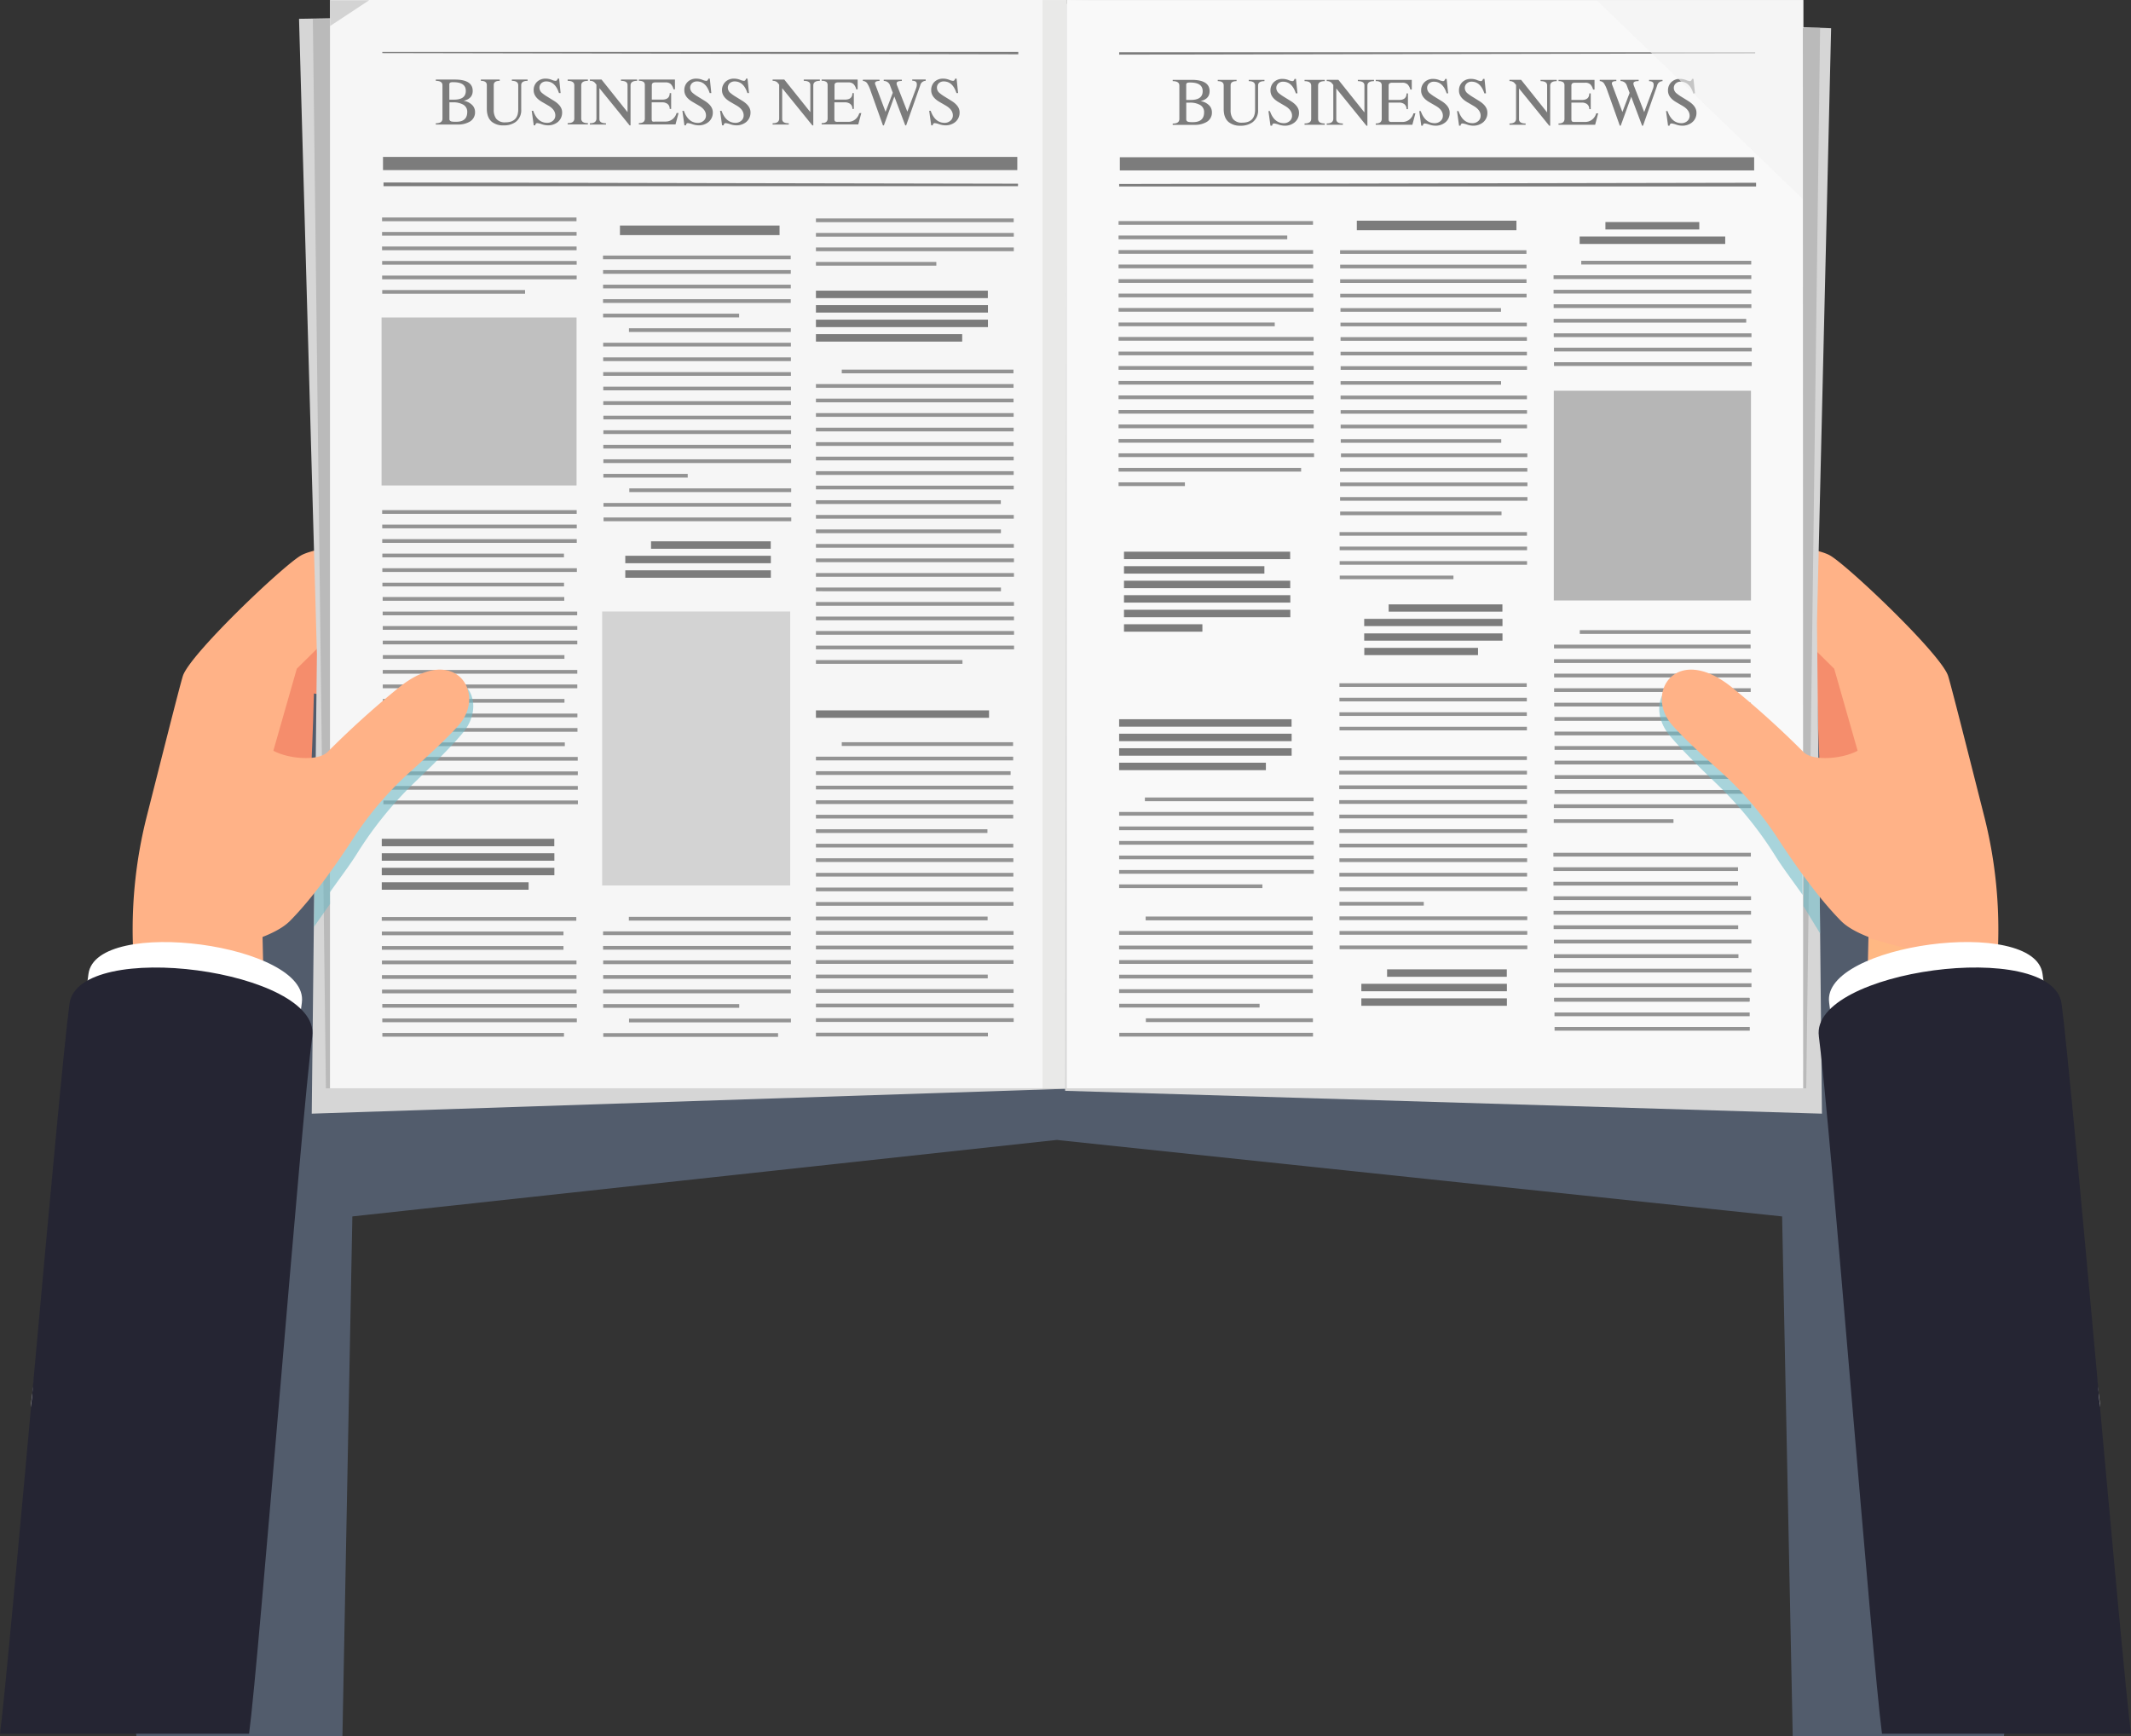 <svg xmlns="http://www.w3.org/2000/svg" viewBox="0 0 858.79 699.87"><rect x="0" y="0" width="858.79" height="699.87" fill="#333333" stroke="none"/><defs><style>.cls-1{isolation:isolate;}.cls-2{fill:#677993;}.cls-18,.cls-2{opacity:0.6;}.cls-3{fill:#f58d6c;}.cls-4{fill:#f9a064;}.cls-5{fill:#ffb287;}.cls-6{fill:#d6d6d6;}.cls-7{fill:#bababa;}.cls-8{fill:#f6f6f6;}.cls-9{fill:#c6c4c1;opacity:0.25;}.cls-10,.cls-11,.cls-14,.cls-15,.cls-20{fill:#7c7c7c;}.cls-11,.cls-12,.cls-13,.cls-17,.cls-30{stroke:#7c7c7c;}.cls-11,.cls-12,.cls-13,.cls-16,.cls-17,.cls-22,.cls-23,.cls-24,.cls-25,.cls-26,.cls-27,.cls-28,.cls-29,.cls-30,.cls-31,.cls-32{stroke-miterlimit:10;}.cls-12,.cls-13,.cls-16,.cls-17,.cls-22,.cls-23,.cls-24,.cls-25,.cls-26,.cls-27,.cls-28,.cls-29,.cls-30,.cls-31,.cls-32{fill:none;}.cls-12{stroke-width:3.85px;}.cls-13{stroke-width:4.82px;}.cls-14{opacity:0.29;}.cls-15{opacity:0.44;}.cls-16,.cls-22,.cls-23,.cls-24,.cls-25,.cls-26,.cls-27,.cls-28,.cls-29,.cls-31,.cls-32{stroke:#939393;}.cls-16{stroke-width:1.5px;}.cls-17{stroke-width:3px;}.cls-18{fill:#71bac6;mix-blend-mode:multiply;}.cls-19{fill:#f9f9f9;}.cls-20{opacity:0.53;}.cls-21{fill:#f2f2f2;opacity:0.62;mix-blend-mode:screen;}.cls-22{stroke-width:1.51px;}.cls-23{stroke-width:1.51px;}.cls-24{stroke-width:1.52px;}.cls-25{stroke-width:1.47px;}.cls-26{stroke-width:1.47px;}.cls-27{stroke-width:1.51px;}.cls-28{stroke-width:1.51px;}.cls-29{stroke-width:1.46px;}.cls-30{stroke-width:2.92px;}.cls-31{stroke-width:1.51px;}.cls-32{stroke-width:1.5px;}.cls-33{fill:#d3d3d3;}.cls-34{fill:#fff;}.cls-35{fill:#252533;}.cls-36{fill:#ffb883;}</style></defs><title>how-to-increase-blog-traffic</title><g class="cls-1"><g id="Layer_2" data-name="Layer 2"><g id="Layer_1-2" data-name="Layer 1"><path class="cls-2" d="M810.33,449.92c.15-1,.29-2.05.44-3.07,1.35-9.63,10.62-17.61-5.09-22.72.38-14.28,1.8-37.73-6.17-69.41-6.5-25.85-15.35-60.79-17.07-66.41-3.08-10.08-36.21-51.49-45.08-56.76-2-1.17-5.78-2.3-10.47-3.24l7.29-200.93-13.89-.5V16.27H140.1v7.4H129.84L134,229.54a32.61,32.61,0,0,0-8.69,2.86c-8.88,5.28-42,46.68-45.09,56.76-1.72,5.62-10.56,40.56-17.06,66.42-4.81,19.1-17.39,38.77-16.88,58.47.1,3.69.2,7.4.3,10.93-15.72,5.11-5.88,13.94-4.53,23.56.15,1,.9,4.71,1,5.73-3.91,3.88-3.26,12-2.6,16.67,5.24,37.33-14.21,57.38-9,94.71C35.9,596.71,50.68,668.81,55,699.87h83L142,490.31l283.93-30.83,292.26,30.83,4.28,209.56h85.11c3.26-23.2-3-183.63.25-207.06C808.45,488.14,814.25,453.8,810.33,449.92ZM130.49,327.56c.34-8.1.84-20.8,1-30.24l3.4.62v28.68A18,18,0,0,1,130.49,327.56Zm595.19-30.09,5.49-1c.19,9.44.69,22.14,1,30.24a14.26,14.26,0,0,1-6.53-2Z"/><path class="cls-3" d="M125.32,312.21s.92-19.86,1.18-32.68l19.34,3.52,12.33-29.74s-21.45-3.83-30-6.26l-20.81,21.73-1.15,52.93Z"/><path class="cls-4" d="M106.65,413.73l-1.27-35.47s-8.27,2.39-24.22,2.46L98.51,388Z"/><path class="cls-5" d="M119.61,269.54l17.84-17.62c36.9-2.8,31.84-25.49,27.21-30.45S128,219.9,121.2,223.94c-7.6,4.51-44.89,40-47.53,48.6-1.47,4.82-9,34.74-14.62,56.89a185.65,185.65,0,0,0-5.53,50.07c.36,13.63.75,27.59.75,27.59l52.38,6.64-1.26-53.63-24.8-11.73,29-43.77Z"/><polygon class="cls-6" points="430.1 1.58 435.1 438.68 125.63 448.89 126.54 367.23 126.71 352.44 127.72 263.74 120.51 7.58 430.1 1.58"/><polygon class="cls-7" points="126.08 7.65 133.05 7.65 133.05 438.66 131.34 438.66 126.08 7.65"/><rect class="cls-8" x="133.01" width="296.83" height="438.66"/><rect class="cls-9" x="420.15" y="0.01" width="9.74" height="438.99"/><path class="cls-10" d="M191.44,45.11A4.3,4.3,0,0,1,189,49.2a9.25,9.25,0,0,1-4.43,1h-8.94v-.52c1.79,0,2.68-.61,2.68-1.83V34.36c0-1.18-.89-1.77-2.68-1.77v-.52h7.63q7.24,0,7.24,4.56c0,2.12-1.23,3.46-3.69,4A6,6,0,0,1,190,42.07,3.93,3.93,0,0,1,191.44,45.11Zm-3.72-8.48q0-3.5-5-3.5a3.76,3.76,0,0,0-1.09.09.79.79,0,0,0-.55.87v6.07H183Q187.72,40.16,187.72,36.63Zm.58,8.48a3.25,3.25,0,0,0-1.62-2.93,8.11,8.11,0,0,0-4.26-.93h-1.31V48c0,.53.34.87,1,1a10,10,0,0,0,1.67.08C186.79,49.12,188.3,47.78,188.3,45.11Z"/><path class="cls-10" d="M212.62,32.59c-1.71,0-2.57.57-2.57,1.72v9.78a5.86,5.86,0,0,1-2.38,5.17,8,8,0,0,1-4.7,1.28,7.27,7.27,0,0,1-4.7-1.39c-1.38-1.13-2.08-2.9-2.08-5.3V34.31c0-1.15-.8-1.72-2.4-1.72v-.52h7.6v.52c-1.61,0-2.41.54-2.41,1.64v9.89a6,6,0,0,0,.93,3.66,4.4,4.4,0,0,0,3.8,1.53c3.43,0,5.14-1.75,5.14-5.27V34.39c0-1.2-.86-1.8-2.57-1.8v-.52h6.34Z"/><path class="cls-10" d="M226.53,45.24a4.88,4.88,0,0,1-1.8,4,6.17,6.17,0,0,1-4,1.28,8,8,0,0,1-2.41-.45,8.06,8.06,0,0,0-1.8-.45c-.46,0-.73.3-.82.9h-.6l-.82-5.87h.6c1.15,3.24,3,4.86,5.66,4.86a3.41,3.41,0,0,0,2.16-.74,2.71,2.71,0,0,0,1.09-2.27c0-1.53-.94-2.85-2.81-3.94l-2.63-1.53c-2.18-1.28-3.28-2.82-3.28-4.63A4.53,4.53,0,0,1,216.4,33a4.88,4.88,0,0,1,3.52-1.3,6.4,6.4,0,0,1,2.37.45,5.45,5.45,0,0,0,1.59.45q.6,0,.87-.9h.58l.6,5.82h-.66c-1-3.14-2.73-4.7-5.13-4.7a2.87,2.87,0,0,0-1.95.69,2.47,2.47,0,0,0-.79,1.93,2.79,2.79,0,0,0,1,2A15.94,15.94,0,0,0,220.6,39l2.65,1.64Q226.54,42.68,226.53,45.24Z"/><path class="cls-10" d="M236.92,50.16h-8.15v-.52c1.79,0,2.68-.61,2.68-1.83V34.36c0-1.18-.89-1.77-2.68-1.77v-.52h8.15v.52c-1.79,0-2.68.59-2.68,1.77V47.81c0,1.22.89,1.83,2.68,1.83Z"/><path class="cls-10" d="M256.76,32.59c-1.77,0-2.65.61-2.65,1.83V50.54h-.38l-12.17-15V48c0,1.13.89,1.69,2.65,1.69v.52h-6.5v-.52c1.77,0,2.65-.64,2.65-1.94V34.12a12.4,12.4,0,0,0-.85-1,2.8,2.8,0,0,0-1.8-.54v-.52h4.7L252.9,45.21V34.28c0-1.13-.88-1.69-2.65-1.69v-.52h6.51Z"/><path class="cls-10" d="M273.46,45.54l-1.23,4.62H257.47v-.52q2.4,0,2.4-1.83V34.36a1.67,1.67,0,0,0-.46-1.31,3.06,3.06,0,0,0-1.94-.46v-.52H272V36h-.57a4.51,4.51,0,0,0-1.12-2.13,3,3,0,0,0-2.11-.66h-4.07c-1,0-1.45.38-1.45,1.15v5.79h4.21c2,0,3-.87,3-2.62h.58V43.9h-.58a2.4,2.4,0,0,0-1-2.1,3.5,3.5,0,0,0-2.05-.55h-4.21V48c0,.53.14.85.41,1A2.43,2.43,0,0,0,264,49h4.21a4.41,4.41,0,0,0,2.87-1,4.76,4.76,0,0,0,1.58-2.46Z"/><path class="cls-10" d="M287.26,45.24a4.86,4.86,0,0,1-1.81,4,6.12,6.12,0,0,1-4,1.28,8,8,0,0,1-2.41-.45,8.06,8.06,0,0,0-1.8-.45c-.46,0-.73.3-.82.9h-.6L275,44.67h.6q1.73,4.86,5.65,4.86a3.37,3.37,0,0,0,2.16-.74,2.72,2.72,0,0,0,1.1-2.27c0-1.53-.94-2.85-2.82-3.94l-2.62-1.53q-3.29-1.92-3.28-4.63A4.53,4.53,0,0,1,277.13,33a4.84,4.84,0,0,1,3.51-1.3,6.45,6.45,0,0,1,2.38.45,5.37,5.37,0,0,0,1.59.45q.6,0,.87-.9h.57l.61,5.82H286c-1-3.14-2.73-4.7-5.14-4.7a2.86,2.86,0,0,0-1.94.69,2.44,2.44,0,0,0-.79,1.93,2.82,2.82,0,0,0,1,2A16.21,16.21,0,0,0,281.33,39L284,40.65C286.16,42,287.26,43.53,287.26,45.24Z"/><path class="cls-10" d="M302.45,45.24a4.88,4.88,0,0,1-1.8,4,6.17,6.17,0,0,1-4,1.28,8,8,0,0,1-2.4-.45,8,8,0,0,0-1.81-.45c-.45,0-.73.3-.82.9H291l-.82-5.87h.6q1.73,4.86,5.66,4.86a3.41,3.41,0,0,0,2.16-.74,2.71,2.71,0,0,0,1.09-2.27c0-1.53-.94-2.85-2.81-3.94l-2.63-1.53c-2.18-1.28-3.28-2.82-3.28-4.63A4.54,4.54,0,0,1,292.33,33a4.84,4.84,0,0,1,3.51-1.3,6.49,6.49,0,0,1,2.38.45,5.33,5.33,0,0,0,1.58.45c.4,0,.69-.3.88-.9h.57l.6,5.82h-.65c-1-3.14-2.74-4.7-5.14-4.7a2.84,2.84,0,0,0-1.94.69,2.45,2.45,0,0,0-.8,1.93,2.79,2.79,0,0,0,1,2A16.6,16.6,0,0,0,296.52,39l2.65,1.64Q302.46,42.68,302.45,45.24Z"/><path class="cls-10" d="M330.41,32.59c-1.77,0-2.65.61-2.65,1.83V50.54h-.38l-12.16-15V48c0,1.13.88,1.69,2.65,1.69v.52h-6.51v-.52c1.77,0,2.65-.64,2.65-1.94V34.12a11.15,11.15,0,0,0-.84-1,2.85,2.85,0,0,0-1.81-.54v-.52h4.7l10.5,13.14V34.28c0-1.13-.89-1.69-2.65-1.69v-.52h6.5Z"/><path class="cls-10" d="M347.11,45.54l-1.23,4.62H331.12v-.52c1.6,0,2.41-.61,2.41-1.83V34.36a1.67,1.67,0,0,0-.47-1.31,3,3,0,0,0-1.94-.46v-.52h14.51V36h-.57a4.43,4.43,0,0,0-1.12-2.13,3,3,0,0,0-2.1-.66h-4.08c-1,0-1.45.38-1.45,1.15v5.79h4.21c2,0,3-.87,3-2.62h.57V43.9h-.57a2.41,2.41,0,0,0-1-2.1,3.5,3.5,0,0,0-2.05-.55h-4.21V48c0,.53.14.85.41,1a2.43,2.43,0,0,0,.93.11h4.21a4.39,4.39,0,0,0,2.87-1,4.78,4.78,0,0,0,1.59-2.46Z"/><path class="cls-10" d="M373.05,32.59a2.27,2.27,0,0,0-2.19,1.8l-5.68,16.15h-.36l-4.4-11.64-4.23,11.65h-.36l-5-14a12.73,12.73,0,0,0-1.26-2.82,2.15,2.15,0,0,0-1.83-1.09v-.52h6.7v.52c-1.22,0-1.83.32-1.81.95a2.21,2.21,0,0,0,.25.82l4,10.67,2.91-7.69-1.09-2.89a2.58,2.58,0,0,0-2.56-1.86v-.52h7.3v.52c-1.41,0-2.11.31-2.11.93a2.38,2.38,0,0,0,.22.95L365.66,45l3.56-9.53a4.21,4.21,0,0,0,.25-1.69c-.06-.82-.67-1.23-1.84-1.23v-.52h5.42Z"/><path class="cls-10" d="M386.71,45.24a4.88,4.88,0,0,1-1.8,4,6.17,6.17,0,0,1-4,1.28,8.08,8.08,0,0,1-2.41-.45,7.94,7.94,0,0,0-1.8-.45c-.46,0-.73.3-.82.9h-.6l-.82-5.87h.6c1.15,3.24,3,4.86,5.66,4.86a3.41,3.41,0,0,0,2.16-.74A2.71,2.71,0,0,0,384,46.52q0-2.3-2.81-3.94l-2.63-1.53c-2.18-1.28-3.28-2.82-3.28-4.63A4.53,4.53,0,0,1,376.58,33a4.88,4.88,0,0,1,3.52-1.3,6.4,6.4,0,0,1,2.37.45,5.45,5.45,0,0,0,1.59.45q.6,0,.87-.9h.58l.6,5.82h-.66c-1-3.14-2.73-4.7-5.13-4.7a2.83,2.83,0,0,0-1.94.69,2.45,2.45,0,0,0-.8,1.93,2.79,2.79,0,0,0,1,2A15.94,15.94,0,0,0,380.78,39l2.65,1.64Q386.72,42.68,386.71,45.24Z"/><line class="cls-10" x1="154.36" y1="21.16" x2="410.37" y2="21.16"/><polygon class="cls-10" points="410.37 21.89 154.07 21.4 154.07 20.92 410.37 20.92 410.37 21.89"/><polygon class="cls-11" points="409.24 74.54 155.06 74.54 155.06 74.05 410.24 74.54 409.24 74.54"/><line class="cls-12" x1="249.84" y1="92.84" x2="314.16" y2="92.84"/><rect class="cls-13" x="156.76" y="65.66" width="250.8" height="0.49"/><rect class="cls-14" x="242.66" y="246.48" width="75.79" height="110.43"/><rect class="cls-15" x="153.77" y="127.97" width="78.58" height="67.7"/><line class="cls-16" x1="153.97" y1="88.42" x2="232.33" y2="88.42"/><line class="cls-16" x1="153.97" y1="94.25" x2="232.37" y2="94.25"/><line class="cls-16" x1="153.97" y1="100.11" x2="232.37" y2="100.11"/><line class="cls-16" x1="154" y1="105.95" x2="232.4" y2="105.95"/><line class="cls-16" x1="154" y1="111.83" x2="232.4" y2="111.83"/><line class="cls-16" x1="154.04" y1="117.66" x2="211.6" y2="117.66"/><line class="cls-16" x1="154.01" y1="206.37" x2="232.41" y2="206.37"/><line class="cls-16" x1="154.04" y1="212.21" x2="232.44" y2="212.21"/><line class="cls-16" x1="154.04" y1="218.07" x2="232.44" y2="218.07"/><line class="cls-16" x1="154.08" y1="223.9" x2="227.27" y2="223.9"/><line class="cls-16" x1="154.08" y1="229.79" x2="232.48" y2="229.79"/><line class="cls-16" x1="154.11" y1="235.62" x2="227.3" y2="235.62"/><line class="cls-16" x1="328.82" y1="237.57" x2="403.38" y2="237.58"/><line class="cls-16" x1="328.82" y1="243.41" x2="408.63" y2="243.41"/><line class="cls-16" x1="328.82" y1="249.27" x2="408.63" y2="249.27"/><line class="cls-16" x1="328.82" y1="255.1" x2="408.66" y2="255.1"/><line class="cls-16" x1="328.82" y1="260.99" x2="408.66" y2="260.99"/><line class="cls-16" x1="328.82" y1="266.82" x2="387.87" y2="266.82"/><line class="cls-16" x1="328.82" y1="208.32" x2="408.55" y2="208.32"/><line class="cls-16" x1="328.82" y1="214.16" x2="403.37" y2="214.16"/><line class="cls-16" x1="328.82" y1="220.02" x2="408.58" y2="220.02"/><line class="cls-16" x1="328.82" y1="225.85" x2="408.62" y2="225.85"/><line class="cls-16" x1="328.82" y1="231.73" x2="408.62" y2="231.73"/><line class="cls-16" x1="328.82" y1="178.98" x2="408.47" y2="178.98"/><line class="cls-16" x1="328.82" y1="184.82" x2="408.51" y2="184.82"/><line class="cls-16" x1="328.82" y1="190.68" x2="408.51" y2="190.68"/><line class="cls-16" x1="328.82" y1="196.51" x2="408.54" y2="196.51"/><line class="cls-16" x1="328.82" y1="202.39" x2="403.33" y2="202.39"/><line class="cls-16" x1="339.23" y1="149.73" x2="408.43" y2="149.73"/><line class="cls-16" x1="328.82" y1="155.56" x2="408.46" y2="155.56"/><line class="cls-16" x1="328.82" y1="161.42" x2="408.46" y2="161.42"/><line class="cls-16" x1="328.82" y1="167.26" x2="408.5" y2="167.26"/><line class="cls-16" x1="328.82" y1="173.14" x2="408.5" y2="173.14"/><line class="cls-16" x1="328.82" y1="88.8" x2="408.52" y2="88.8"/><line class="cls-16" x1="328.82" y1="94.64" x2="408.56" y2="94.64"/><line class="cls-16" x1="328.82" y1="100.5" x2="408.56" y2="100.5"/><line class="cls-16" x1="328.82" y1="106.33" x2="377.34" y2="106.33"/><line class="cls-17" x1="328.82" y1="118.66" x2="398.1" y2="118.66"/><line class="cls-17" x1="328.82" y1="124.49" x2="398.14" y2="124.49"/><line class="cls-17" x1="328.82" y1="130.35" x2="398.14" y2="130.35"/><line class="cls-17" x1="328.82" y1="136.19" x2="387.76" y2="136.19"/><line class="cls-16" x1="243.13" y1="180.04" x2="318.78" y2="180.04"/><line class="cls-16" x1="243.16" y1="185.89" x2="318.82" y2="185.89"/><line class="cls-16" x1="243.16" y1="191.76" x2="277.15" y2="191.76"/><line class="cls-16" x1="253.61" y1="197.6" x2="318.85" y2="197.6"/><line class="cls-16" x1="243.2" y1="203.49" x2="318.85" y2="203.49"/><line class="cls-16" x1="243.23" y1="209.34" x2="318.88" y2="209.34"/><line class="cls-16" x1="243.09" y1="150.74" x2="318.74" y2="150.74"/><line class="cls-16" x1="243.12" y1="156.59" x2="318.77" y2="156.59"/><line class="cls-16" x1="243.12" y1="162.46" x2="318.77" y2="162.46"/><line class="cls-16" x1="243.16" y1="168.3" x2="318.81" y2="168.3"/><line class="cls-16" x1="243.16" y1="174.19" x2="318.81" y2="174.19"/><line class="cls-16" x1="243.02" y1="121.35" x2="318.67" y2="121.35"/><line class="cls-16" x1="243.05" y1="127.19" x2="297.87" y2="127.19"/><line class="cls-16" x1="253.47" y1="133.06" x2="318.7" y2="133.06"/><line class="cls-16" x1="243.08" y1="138.91" x2="318.73" y2="138.91"/><line class="cls-16" x1="243.08" y1="144.8" x2="318.73" y2="144.8"/><line class="cls-16" x1="243.01" y1="103.76" x2="318.66" y2="103.76"/><line class="cls-16" x1="243.04" y1="109.61" x2="318.69" y2="109.61"/><line class="cls-16" x1="243.04" y1="115.5" x2="318.69" y2="115.5"/><line class="cls-17" x1="262.37" y1="219.69" x2="310.61" y2="219.69"/><line class="cls-17" x1="251.99" y1="225.52" x2="310.65" y2="225.52"/><line class="cls-17" x1="251.99" y1="231.38" x2="310.65" y2="231.38"/><line class="cls-16" x1="328.82" y1="387.76" x2="408.44" y2="387.76"/><line class="cls-16" x1="328.82" y1="393.6" x2="398.06" y2="393.6"/><line class="cls-16" x1="328.82" y1="399.46" x2="408.47" y2="399.46"/><line class="cls-16" x1="328.82" y1="405.29" x2="408.51" y2="405.29"/><line class="cls-16" x1="328.82" y1="411.17" x2="408.51" y2="411.17"/><line class="cls-16" x1="328.82" y1="417.01" x2="398.13" y2="417.01"/><line class="cls-16" x1="328.82" y1="358.51" x2="408.39" y2="358.51"/><line class="cls-16" x1="328.82" y1="364.34" x2="408.43" y2="364.34"/><line class="cls-16" x1="328.82" y1="370.21" x2="398.01" y2="370.21"/><line class="cls-16" x1="328.82" y1="376.04" x2="408.46" y2="376.04"/><line class="cls-16" x1="328.82" y1="381.92" x2="408.46" y2="381.92"/><line class="cls-16" x1="328.82" y1="329.17" x2="408.32" y2="329.17"/><line class="cls-16" x1="328.82" y1="335" x2="397.94" y2="335"/><line class="cls-16" x1="328.82" y1="340.86" x2="408.35" y2="340.86"/><line class="cls-16" x1="328.82" y1="346.7" x2="408.39" y2="346.7"/><line class="cls-16" x1="328.82" y1="352.58" x2="408.39" y2="352.58"/><line class="cls-16" x1="339.23" y1="299.92" x2="408.27" y2="299.92"/><line class="cls-16" x1="328.82" y1="305.75" x2="408.31" y2="305.75"/><line class="cls-16" x1="328.82" y1="311.61" x2="407.27" y2="311.61"/><line class="cls-16" x1="328.82" y1="317.45" x2="408.34" y2="317.45"/><line class="cls-16" x1="328.82" y1="323.33" x2="408.34" y2="323.33"/><line class="cls-17" x1="328.82" y1="287.83" x2="398.58" y2="287.83"/><line class="cls-16" x1="243.05" y1="399.63" x2="318.7" y2="399.63"/><line class="cls-16" x1="243.09" y1="405.47" x2="297.91" y2="405.47"/><line class="cls-16" x1="253.5" y1="411.34" x2="318.74" y2="411.34"/><line class="cls-16" x1="243.12" y1="417.18" x2="313.56" y2="417.18"/><line class="cls-16" x1="253.43" y1="370.32" x2="318.66" y2="370.32"/><line class="cls-16" x1="243.04" y1="376.17" x2="318.7" y2="376.17"/><line class="cls-16" x1="243.04" y1="382.04" x2="318.7" y2="382.04"/><line class="cls-16" x1="243.08" y1="387.88" x2="318.73" y2="387.88"/><line class="cls-16" x1="243.08" y1="393.78" x2="318.73" y2="393.78"/><line class="cls-16" x1="154.21" y1="241.4" x2="227.4" y2="241.4"/><line class="cls-16" x1="154.21" y1="247.26" x2="232.61" y2="247.26"/><line class="cls-16" x1="154.25" y1="253.1" x2="232.65" y2="253.1"/><line class="cls-16" x1="154.25" y1="258.98" x2="232.65" y2="258.98"/><line class="cls-16" x1="154.28" y1="264.81" x2="227.47" y2="264.81"/><line class="cls-16" x1="154.25" y1="270.8" x2="232.65" y2="270.8"/><line class="cls-16" x1="154.25" y1="276.66" x2="232.65" y2="276.66"/><line class="cls-16" x1="154.29" y1="282.49" x2="227.48" y2="282.49"/><line class="cls-16" x1="154.29" y1="288.38" x2="232.69" y2="288.38"/><line class="cls-16" x1="154.32" y1="294.21" x2="232.72" y2="294.21"/><line class="cls-16" x1="154.43" y1="300" x2="227.62" y2="300"/><line class="cls-16" x1="154.43" y1="305.86" x2="232.82" y2="305.86"/><line class="cls-16" x1="154.46" y1="311.69" x2="232.86" y2="311.69"/><line class="cls-16" x1="154.46" y1="317.57" x2="232.86" y2="317.57"/><line class="cls-16" x1="154.5" y1="323.41" x2="232.89" y2="323.41"/><line class="cls-16" x1="153.85" y1="370.39" x2="232.25" y2="370.39"/><line class="cls-16" x1="153.89" y1="376.22" x2="227.08" y2="376.22"/><line class="cls-16" x1="153.89" y1="382.08" x2="227.08" y2="382.08"/><line class="cls-16" x1="153.92" y1="387.92" x2="232.32" y2="387.92"/><line class="cls-16" x1="153.92" y1="393.8" x2="232.32" y2="393.8"/><line class="cls-16" x1="153.96" y1="399.64" x2="232.35" y2="399.64"/><line class="cls-16" x1="154.06" y1="405.42" x2="232.46" y2="405.42"/><line class="cls-16" x1="154.06" y1="411.28" x2="232.46" y2="411.28"/><line class="cls-16" x1="154.09" y1="417.11" x2="227.28" y2="417.11"/><line class="cls-17" x1="153.85" y1="339.6" x2="223.38" y2="339.6"/><line class="cls-17" x1="153.85" y1="345.43" x2="223.41" y2="345.43"/><line class="cls-17" x1="153.85" y1="351.29" x2="223.41" y2="351.29"/><line class="cls-17" x1="153.85" y1="357.13" x2="213.03" y2="357.13"/><path class="cls-18" d="M162.23,282c-12.7,11.2-23.29,21.38-29.27,27.82v49.84c3.76-5.39,8.07-11,11-15.73a150.46,150.46,0,0,1,23.59-29c7.14-6.85,15.09-14.76,19.14-19.74C197.79,281.6,184.82,262.11,162.23,282Z"/><polygon class="cls-18" points="133.01 364.35 126.54 373.57 126.71 356.69 132.91 350.04 133.01 364.35"/><path class="cls-5" d="M60.11,387s44.88-3.89,56.68-15.73C126,362,135.55,348.4,142.32,338a136.85,136.85,0,0,1,23.59-27.46c7.14-6.37,15.09-13.76,19.14-18.46,11.07-12.86-1.9-33.21-24.49-14.8a367.61,367.61,0,0,0-28.51,25.79c-4.19,4.23-17.73,2.55-22.91-1.11l-51.22,39.9Z"/><path class="cls-3" d="M733.47,312.21s-.92-19.86-1.18-32.68L713,283.05l-12.33-29.74s21.45-3.83,30-6.26l20.82,21.73,1.15,52.93Z"/><path class="cls-5" d="M739.18,269.54l-17.84-17.62c-36.91-2.8-31.84-25.49-27.21-30.45s36.67-1.57,43.46,2.47c7.6,4.51,44.89,40,47.53,48.6,1.47,4.82,9,34.74,14.62,56.89a185.68,185.68,0,0,1,5.53,50.08c-.36,13.62-.75,27.58-.75,27.58l-52.38,6.64,1.26-53.63,24.79-11.73-29-43.77Z"/><polygon class="cls-6" points="733.51 376.28 734.24 448.89 429.25 439.68 429.89 0.01 737.94 11.38 732.24 251.11 733.28 353.72 733.51 376.28"/><rect class="cls-19" x="429.89" y="0.01" width="296.83" height="438.66"/><path class="cls-10" d="M488.4,45.23a4.32,4.32,0,0,1-2.44,4.1,9.21,9.21,0,0,1-4.42,1H472.6v-.52c1.78,0,2.68-.61,2.68-1.83V34.49c0-1.18-.9-1.78-2.68-1.78v-.52h7.62c4.83,0,7.25,1.53,7.25,4.57q0,3.16-3.69,4A6,6,0,0,1,487,42.2,3.93,3.93,0,0,1,488.4,45.23Zm-3.72-8.47q0-3.49-5-3.5a4.5,4.5,0,0,0-1.09.08.81.81,0,0,0-.55.88v6.06h1.86Q484.67,40.28,484.68,36.76Zm.57,8.47a3.22,3.22,0,0,0-1.61-2.92,8.11,8.11,0,0,0-4.26-.93h-1.32v6.77q0,.8,1,1a11.14,11.14,0,0,0,1.66.08Q485.26,49.25,485.25,45.23Z"/><path class="cls-10" d="M509.58,32.71c-1.72,0-2.57.58-2.57,1.72v9.79a5.88,5.88,0,0,1-2.38,5.16,8.07,8.07,0,0,1-4.7,1.29,7.25,7.25,0,0,1-4.7-1.4q-2.09-1.68-2.08-5.3V34.43c0-1.14-.8-1.72-2.4-1.72v-.52h7.59v.52c-1.6,0-2.4.55-2.4,1.64v9.9a6,6,0,0,0,.93,3.66,4.39,4.39,0,0,0,3.8,1.53q5.13,0,5.13-5.28V34.52c0-1.21-.85-1.81-2.56-1.81v-.52h6.34Z"/><path class="cls-10" d="M523.49,45.37a4.83,4.83,0,0,1-1.81,4,6.13,6.13,0,0,1-4,1.29,8,8,0,0,1-2.41-.45,8.06,8.06,0,0,0-1.8-.45c-.46,0-.73.3-.82.9H512l-.82-5.88h.6c1.14,3.25,3,4.87,5.65,4.87a3.45,3.45,0,0,0,2.16-.74,2.73,2.73,0,0,0,1.1-2.27q0-2.31-2.82-3.94l-2.62-1.54Q512,39.25,512,36.55a4.56,4.56,0,0,1,1.35-3.44,4.84,4.84,0,0,1,3.51-1.3,6.45,6.45,0,0,1,2.38.45,5.37,5.37,0,0,0,1.59.45q.6,0,.87-.9h.57l.61,5.82h-.66q-1.53-4.69-5.14-4.7a2.82,2.82,0,0,0-1.94.7,2.43,2.43,0,0,0-.79,1.93,2.83,2.83,0,0,0,1,2,18.23,18.23,0,0,0,2.22,1.56l2.65,1.64C522.39,42.12,523.49,43.65,523.49,45.37Z"/><path class="cls-10" d="M533.87,50.29h-8.14v-.52c1.78,0,2.68-.61,2.68-1.83V34.49c0-1.18-.9-1.78-2.68-1.78v-.52h8.14v.52c-1.78,0-2.68.6-2.68,1.78V47.94c0,1.22.9,1.83,2.68,1.83Z"/><path class="cls-10" d="M553.71,32.71c-1.76,0-2.65.61-2.65,1.83V50.67h-.38l-12.16-15V48.07c0,1.13.88,1.7,2.65,1.7v.52h-6.51v-.52c1.77,0,2.66-.65,2.66-1.94V34.24a11.42,11.42,0,0,0-.85-1,2.85,2.85,0,0,0-1.81-.55v-.52h4.71l10.49,13.15V34.41c0-1.13-.88-1.7-2.65-1.7v-.52h6.5Z"/><path class="cls-10" d="M570.41,45.67l-1.23,4.62H554.42v-.52c1.61,0,2.41-.61,2.41-1.83V34.49a1.66,1.66,0,0,0-.47-1.31,3,3,0,0,0-1.94-.47v-.52h14.52V36.1h-.58A4.44,4.44,0,0,0,567.24,34a3,3,0,0,0-2.1-.66h-4.08c-1,0-1.44.39-1.44,1.15v5.8h4.21c2,0,3-.88,3-2.63h.57V44h-.57a2.46,2.46,0,0,0-1-2.11,3.59,3.59,0,0,0-2-.54h-4.21v6.69c0,.53.13.86.41,1a2.36,2.36,0,0,0,.93.11h4.2a4.37,4.37,0,0,0,2.87-1,4.8,4.8,0,0,0,1.59-2.46Z"/><path class="cls-10" d="M584.21,45.37a4.85,4.85,0,0,1-1.8,4,6.17,6.17,0,0,1-4,1.29,8,8,0,0,1-2.4-.45,8,8,0,0,0-1.81-.45c-.45,0-.73.3-.82.9h-.6l-.82-5.88h.6q1.73,4.88,5.66,4.87a3.47,3.47,0,0,0,2.16-.74,2.72,2.72,0,0,0,1.09-2.27q0-2.31-2.81-3.94L576,41.17c-2.18-1.28-3.28-2.82-3.28-4.62a4.56,4.56,0,0,1,1.36-3.44,4.84,4.84,0,0,1,3.51-1.3,6.49,6.49,0,0,1,2.38.45,5.33,5.33,0,0,0,1.58.45c.4,0,.69-.3.88-.9H583l.6,5.82H583c-1-3.13-2.74-4.7-5.14-4.7a2.8,2.8,0,0,0-1.94.7,2.43,2.43,0,0,0-.79,1.93,2.79,2.79,0,0,0,1,2,18.74,18.74,0,0,0,2.21,1.56l2.65,1.64Q584.22,42.79,584.21,45.37Z"/><path class="cls-10" d="M599.41,45.37a4.85,4.85,0,0,1-1.8,4,6.17,6.17,0,0,1-4,1.29,8,8,0,0,1-2.41-.45,8.06,8.06,0,0,0-1.8-.45c-.46,0-.73.3-.82.9H588l-.82-5.88h.6c1.15,3.25,3,4.87,5.66,4.87a3.47,3.47,0,0,0,2.16-.74,2.75,2.75,0,0,0,1.09-2.27q0-2.31-2.82-3.94l-2.62-1.54q-3.29-1.92-3.28-4.62a4.56,4.56,0,0,1,1.35-3.44,4.88,4.88,0,0,1,3.52-1.3,6.4,6.4,0,0,1,2.37.45,5.45,5.45,0,0,0,1.59.45q.6,0,.87-.9h.58l.6,5.82h-.66q-1.53-4.69-5.14-4.7a2.82,2.82,0,0,0-1.94.7,2.43,2.43,0,0,0-.79,1.93,2.83,2.83,0,0,0,1,2,19.1,19.1,0,0,0,2.22,1.56l2.65,1.64Q599.42,42.79,599.41,45.37Z"/><path class="cls-10" d="M627.37,32.71c-1.77,0-2.65.61-2.65,1.83V50.67h-.38l-12.17-15V48.07c0,1.13.89,1.7,2.65,1.7v.52h-6.5v-.52c1.77,0,2.65-.65,2.65-1.94V34.24a11.42,11.42,0,0,0-.85-1,2.8,2.8,0,0,0-1.8-.55v-.52H613l10.49,13.15V34.41c0-1.13-.88-1.7-2.65-1.7v-.52h6.51Z"/><path class="cls-10" d="M644.07,45.67l-1.23,4.62H628.08v-.52q2.4,0,2.4-1.83V34.49a1.66,1.66,0,0,0-.46-1.31,3.06,3.06,0,0,0-1.94-.47v-.52h14.51V36.1H642A4.62,4.62,0,0,0,640.9,34a3,3,0,0,0-2.11-.66h-4.07c-1,0-1.45.39-1.45,1.15v5.8h4.21c2,0,3-.88,3-2.63h.58V44h-.58a2.43,2.43,0,0,0-1-2.11,3.57,3.57,0,0,0-2-.54h-4.21v6.69c0,.53.14.86.41,1a2.43,2.43,0,0,0,.93.11h4.21a4.41,4.41,0,0,0,2.87-1,4.85,4.85,0,0,0,1.58-2.46Z"/><path class="cls-10" d="M670,32.71a2.25,2.25,0,0,0-2.18,1.81l-5.69,16.15h-.36L657.38,39l-4.23,11.65h-.37l-5-14.05a13.87,13.87,0,0,0-1.26-2.81,2.16,2.16,0,0,0-1.83-1.1v-.52h6.69v.52c-1.22,0-1.82.32-1.8.95a2.24,2.24,0,0,0,.24.82l4,10.68,2.91-7.7-1.1-2.88a2.56,2.56,0,0,0-2.56-1.87v-.52h7.3v.52q-2.1,0-2.1.93a2.25,2.25,0,0,0,.22,1l4.12,10.57,3.56-9.53a4.09,4.09,0,0,0,.24-1.7q-.07-1.23-1.83-1.23v-.52H670Z"/><path class="cls-10" d="M683.67,45.37a4.83,4.83,0,0,1-1.81,4,6.13,6.13,0,0,1-4,1.29,8,8,0,0,1-2.41-.45,8.06,8.06,0,0,0-1.8-.45c-.46,0-.73.3-.82.9h-.6l-.82-5.88h.6c1.14,3.25,3,4.87,5.65,4.87a3.43,3.43,0,0,0,2.16-.74,2.73,2.73,0,0,0,1.1-2.27q0-2.31-2.82-3.94l-2.62-1.54c-2.19-1.27-3.28-2.82-3.28-4.62a4.56,4.56,0,0,1,1.35-3.44,4.84,4.84,0,0,1,3.51-1.3,6.45,6.45,0,0,1,2.38.45,5.37,5.37,0,0,0,1.59.45q.6,0,.87-.9h.57l.61,5.82h-.66q-1.53-4.69-5.14-4.7a2.82,2.82,0,0,0-1.94.7,2.43,2.43,0,0,0-.79,1.93,2.83,2.83,0,0,0,1,2,18.23,18.23,0,0,0,2.22,1.56l2.65,1.64C682.57,42.12,683.67,43.65,683.67,45.37Z"/><line class="cls-10" x1="451.31" y1="21.28" x2="707.33" y2="21.28"/><polygon class="cls-10" points="707.33 21.53 451.03 22.02 451.03 21.04 707.33 21.04 707.33 21.53"/><polygon class="cls-11" points="707.2 74.66 451.02 74.66 451.02 74.66 707.2 74.17 707.2 74.66"/><line class="cls-12" x1="546.8" y1="90.88" x2="611.12" y2="90.88"/><rect class="cls-13" x="453.71" y="65.79" width="250.8" height="0.49"/><rect class="cls-20" x="626.17" y="157.49" width="79.47" height="84.54"/><polygon class="cls-21" points="726.72 0.01 726.72 80.39 643.4 0.01 726.72 0.01"/><line class="cls-16" x1="539.76" y1="352.57" x2="615.41" y2="352.57"/><line class="cls-16" x1="539.79" y1="358.41" x2="615.44" y2="358.41"/><line class="cls-16" x1="539.79" y1="364.28" x2="573.78" y2="364.28"/><line class="cls-16" x1="539.79" y1="370.13" x2="615.48" y2="370.13"/><line class="cls-16" x1="539.82" y1="376.02" x2="615.48" y2="376.02"/><line class="cls-16" x1="539.86" y1="381.86" x2="615.51" y2="381.86"/><line class="cls-16" x1="539.71" y1="323.27" x2="615.37" y2="323.27"/><line class="cls-16" x1="539.75" y1="329.11" x2="615.4" y2="329.11"/><line class="cls-16" x1="539.75" y1="334.98" x2="615.4" y2="334.98"/><line class="cls-16" x1="539.78" y1="340.83" x2="615.43" y2="340.83"/><line class="cls-16" x1="539.78" y1="346.72" x2="615.43" y2="346.72"/><line class="cls-16" x1="539.79" y1="305.59" x2="615.33" y2="305.59"/><line class="cls-16" x1="539.71" y1="311.43" x2="615.36" y2="311.43"/><line class="cls-16" x1="539.71" y1="317.33" x2="615.36" y2="317.33"/><line class="cls-17" x1="559" y1="392.22" x2="607.24" y2="392.22"/><line class="cls-17" x1="548.62" y1="398.05" x2="607.28" y2="398.05"/><line class="cls-17" x1="548.62" y1="403.91" x2="607.28" y2="403.91"/><line class="cls-16" x1="450.78" y1="89.86" x2="529.14" y2="89.86"/><line class="cls-16" x1="450.78" y1="95.69" x2="518.76" y2="95.69"/><line class="cls-16" x1="450.78" y1="101.55" x2="529.18" y2="101.55"/><line class="cls-16" x1="450.78" y1="107.39" x2="529.21" y2="107.39"/><line class="cls-16" x1="450.78" y1="113.27" x2="529.21" y2="113.27"/><line class="cls-16" x1="450.78" y1="119.1" x2="529.24" y2="119.1"/><line class="cls-16" x1="450.78" y1="124.89" x2="529.35" y2="124.89"/><line class="cls-16" x1="450.78" y1="130.75" x2="513.72" y2="130.75"/><line class="cls-16" x1="450.78" y1="136.58" x2="529.38" y2="136.58"/><line class="cls-16" x1="450.78" y1="142.46" x2="529.38" y2="142.46"/><line class="cls-16" x1="450.78" y1="148.3" x2="529.42" y2="148.3"/><line class="cls-16" x1="450.78" y1="154.28" x2="529.39" y2="154.28"/><line class="cls-16" x1="450.78" y1="160.14" x2="529.39" y2="160.14"/><line class="cls-16" x1="450.78" y1="165.98" x2="529.42" y2="165.98"/><line class="cls-16" x1="450.78" y1="171.86" x2="529.42" y2="171.86"/><line class="cls-16" x1="450.78" y1="177.69" x2="529.46" y2="177.69"/><line class="cls-16" x1="450.78" y1="183.48" x2="529.56" y2="183.48"/><line class="cls-16" x1="450.78" y1="189.34" x2="524.35" y2="189.34"/><line class="cls-16" x1="450.78" y1="195.17" x2="477.52" y2="195.17"/><line class="cls-22" x1="637.24" y1="105.87" x2="705.74" y2="105.87"/><line class="cls-23" x1="626.08" y1="111.71" x2="705.77" y2="111.71"/><line class="cls-23" x1="626.08" y1="117.57" x2="705.77" y2="117.57"/><line class="cls-23" x1="626.12" y1="123.4" x2="705.8" y2="123.4"/><line class="cls-23" x1="626.12" y1="129.28" x2="703.72" y2="129.28"/><line class="cls-23" x1="626.15" y1="135.12" x2="705.84" y2="135.12"/><line class="cls-23" x1="626.26" y1="140.9" x2="705.94" y2="140.9"/><line class="cls-23" x1="626.26" y1="146.76" x2="705.94" y2="146.76"/><line class="cls-17" x1="646.98" y1="91" x2="684.81" y2="91"/><line class="cls-17" x1="636.6" y1="96.83" x2="695.26" y2="96.83"/><line class="cls-16" x1="461.39" y1="322.2" x2="529.37" y2="322.2"/><line class="cls-16" x1="451.01" y1="328.03" x2="529.4" y2="328.03"/><line class="cls-16" x1="451.01" y1="333.89" x2="529.4" y2="333.89"/><line class="cls-16" x1="451.01" y1="339.73" x2="529.44" y2="339.73"/><line class="cls-16" x1="451.01" y1="345.61" x2="529.44" y2="345.61"/><line class="cls-16" x1="451.01" y1="351.44" x2="529.47" y2="351.44"/><line class="cls-16" x1="451.01" y1="357.23" x2="508.74" y2="357.23"/><line class="cls-17" x1="451.01" y1="291.4" x2="520.5" y2="291.41"/><line class="cls-17" x1="451.01" y1="297.24" x2="520.53" y2="297.24"/><line class="cls-17" x1="451.01" y1="303.1" x2="520.53" y2="303.1"/><line class="cls-17" x1="451.01" y1="308.93" x2="510.15" y2="308.93"/><line class="cls-17" x1="452.97" y1="253.12" x2="484.56" y2="253.12"/><line class="cls-17" x1="452.97" y1="223.87" x2="519.93" y2="223.87"/><line class="cls-17" x1="452.97" y1="229.71" x2="509.55" y2="229.71"/><line class="cls-17" x1="452.97" y1="235.57" x2="519.96" y2="235.57"/><line class="cls-17" x1="452.97" y1="241.4" x2="520" y2="241.4"/><line class="cls-17" x1="452.97" y1="247.28" x2="520" y2="247.28"/><line class="cls-24" x1="451" y1="399.5" x2="529.07" y2="399.5"/><line class="cls-24" x1="451.03" y1="405.35" x2="507.61" y2="405.35"/><line class="cls-24" x1="461.78" y1="411.22" x2="529.11" y2="411.22"/><line class="cls-24" x1="451.07" y1="417.06" x2="529.14" y2="417.06"/><line class="cls-24" x1="461.7" y1="370.2" x2="529.03" y2="370.2"/><line class="cls-24" x1="450.99" y1="376.04" x2="529.07" y2="376.04"/><line class="cls-24" x1="450.99" y1="381.91" x2="529.07" y2="381.91"/><line class="cls-24" x1="451.02" y1="387.76" x2="529.1" y2="387.76"/><line class="cls-24" x1="451.02" y1="393.65" x2="529.1" y2="393.65"/><line class="cls-25" x1="540.05" y1="101.6" x2="615.15" y2="101.6"/><line class="cls-25" x1="540.08" y1="107.43" x2="615.18" y2="107.43"/><line class="cls-25" x1="540.08" y1="113.31" x2="615.18" y2="113.31"/><line class="cls-25" x1="540.11" y1="119.15" x2="615.21" y2="119.15"/><line class="cls-25" x1="540.21" y1="124.93" x2="604.9" y2="124.93"/><line class="cls-25" x1="540.21" y1="130.79" x2="615.31" y2="130.79"/><line class="cls-25" x1="540.24" y1="136.63" x2="615.34" y2="136.63"/><line class="cls-25" x1="540.24" y1="142.51" x2="615.34" y2="142.51"/><line class="cls-25" x1="540.28" y1="148.34" x2="615.38" y2="148.34"/><line class="cls-25" x1="540.25" y1="154.33" x2="604.93" y2="154.33"/><line class="cls-25" x1="540.25" y1="160.19" x2="615.35" y2="160.19"/><line class="cls-25" x1="540.28" y1="166.02" x2="615.38" y2="166.02"/><line class="cls-25" x1="540.28" y1="171.91" x2="615.38" y2="171.91"/><line class="cls-25" x1="540.32" y1="177.74" x2="605" y2="177.74"/><line class="cls-25" x1="540.41" y1="183.52" x2="615.51" y2="183.52"/><line class="cls-26" x1="540.02" y1="189.38" x2="615.51" y2="189.38"/><line class="cls-26" x1="540.05" y1="195.22" x2="615.55" y2="195.22"/><line class="cls-26" x1="540.05" y1="201.1" x2="615.55" y2="201.1"/><line class="cls-26" x1="540.08" y1="206.93" x2="605.11" y2="206.93"/><line class="cls-27" x1="636.65" y1="254.76" x2="705.46" y2="254.76"/><line class="cls-27" x1="626.27" y1="260.6" x2="705.49" y2="260.6"/><line class="cls-27" x1="626.27" y1="266.46" x2="705.49" y2="266.46"/><line class="cls-27" x1="626.3" y1="272.29" x2="705.53" y2="272.29"/><line class="cls-27" x1="626.3" y1="278.17" x2="705.53" y2="278.17"/><line class="cls-27" x1="626.34" y1="284.01" x2="705.56" y2="284.01"/><line class="cls-27" x1="626.44" y1="289.79" x2="705.66" y2="289.79"/><line class="cls-27" x1="626.44" y1="295.65" x2="705.66" y2="295.65"/><line class="cls-27" x1="626.48" y1="301.48" x2="705.7" y2="301.48"/><line class="cls-27" x1="626.48" y1="307.37" x2="705.7" y2="307.37"/><line class="cls-27" x1="626.51" y1="313.2" x2="705.73" y2="313.2"/><line class="cls-27" x1="626.48" y1="319.19" x2="705.7" y2="319.19"/><line class="cls-28" x1="626.19" y1="324.96" x2="705.69" y2="324.96"/><line class="cls-28" x1="626.16" y1="330.95" x2="674.41" y2="330.95"/><line class="cls-29" x1="539.79" y1="276.14" x2="615.27" y2="276.14"/><line class="cls-29" x1="539.79" y1="281.98" x2="615.31" y2="281.98"/><line class="cls-29" x1="539.79" y1="287.84" x2="615.31" y2="287.84"/><line class="cls-29" x1="539.82" y1="293.67" x2="615.34" y2="293.67"/><line class="cls-29" x1="539.84" y1="215.21" x2="615.36" y2="215.21"/><line class="cls-29" x1="539.88" y1="221.05" x2="615.4" y2="221.05"/><line class="cls-29" x1="539.88" y1="226.91" x2="615.4" y2="226.91"/><line class="cls-29" x1="539.91" y1="232.74" x2="585.74" y2="232.74"/><line class="cls-30" x1="559.63" y1="245.07" x2="605.47" y2="245.07"/><line class="cls-30" x1="549.77" y1="250.91" x2="605.5" y2="250.91"/><line class="cls-30" x1="549.77" y1="256.77" x2="605.5" y2="256.77"/><line class="cls-30" x1="549.81" y1="262.6" x2="595.64" y2="262.6"/><line class="cls-31" x1="626.01" y1="344.5" x2="705.59" y2="344.5"/><line class="cls-31" x1="626.04" y1="350.33" x2="700.42" y2="350.33"/><line class="cls-31" x1="626.04" y1="356.19" x2="700.42" y2="356.19"/><line class="cls-31" x1="626.08" y1="362.03" x2="705.66" y2="362.03"/><line class="cls-31" x1="626.08" y1="367.91" x2="705.66" y2="367.91"/><line class="cls-31" x1="626.11" y1="373.74" x2="700.49" y2="373.74"/><line class="cls-31" x1="626.22" y1="379.53" x2="705.8" y2="379.53"/><line class="cls-31" x1="626.22" y1="385.39" x2="700.59" y2="385.39"/><line class="cls-31" x1="626.25" y1="391.22" x2="705.84" y2="391.22"/><line class="cls-31" x1="626.25" y1="397.11" x2="705.84" y2="397.11"/><line class="cls-32" x1="626.29" y1="402.94" x2="704.95" y2="402.94"/><line class="cls-32" x1="626.46" y1="402.98" x2="705.12" y2="402.98"/><line class="cls-32" x1="626.46" y1="408.86" x2="705.12" y2="408.86"/><line class="cls-32" x1="626.49" y1="414.69" x2="705.16" y2="414.69"/><polygon class="cls-7" points="726.72 438.68 727.91 438.68 733.5 11.27 726.55 11.27 726.72 438.68"/><polygon class="cls-18" points="733.51 376.28 726.79 365.24 726.79 333.99 733.28 353.72 733.51 376.28"/><path class="cls-18" d="M697.18,283.06c12.69,11.2,23.29,21.39,29.27,27.82v49.84c-3.77-5.39-8.08-11-11-15.73a151.19,151.19,0,0,0-23.6-29c-7.14-6.85-15.09-14.76-19.14-19.74C661.61,282.64,674.58,263.15,697.18,283.06Z"/><polygon class="cls-33" points="133.01 10.5 148.8 0.08 133.01 0.08 133.01 10.5"/><path class="cls-34" d="M35.65,392.56Q30,434.77,24.36,477l-11.7,87.53v.08c-3.13,23.44,82.88,24.94,86,1.5,3.76-28.14,7.52-46.29,11.29-74.43l11.7-87.53v-.08c3.13-23.44-82.88-34.94-86-11.5Z"/><path class="cls-35" d="M0,698.83C3.59,672,23.69,436.6,28,404.6c3.56-26.66,101.38-13.58,97.82,13.08v.09c-4.44,33.18-21.4,250.83-25.44,281.06Z"/><path class="cls-36" d="M752.14,413.73l1.27-35.47s8.27,2.39,24.22,2.46L760.28,388Z"/><path class="cls-5" d="M798.68,387s-44.89-3.89-56.69-15.73C732.81,362,723.24,348.4,716.47,338a136.85,136.85,0,0,0-23.59-27.46c-7.14-6.37-15.09-13.76-19.14-18.46-11.08-12.86,1.9-33.21,24.49-14.8a367.61,367.61,0,0,1,28.51,25.79c4.19,4.23,17.73,2.55,22.91-1.11l51.22,39.9Z"/><path class="cls-34" d="M823.14,392.56q5.64,42.21,11.29,84.43l11.7,87.53v.08c3.13,23.44-82.88,24.94-86,1.5-3.76-28.14-7.52-46.29-11.29-74.43l-11.7-87.53v-.08c-3.13-23.44,82.88-34.94,86-11.5Z"/><path class="cls-35" d="M858.79,698.83C855.2,672,835.1,436.6,830.82,404.6,827.26,377.94,729.44,391,733,417.68v.09c4.44,33.18,21.4,250.83,25.44,281.06Z"/></g></g></g></svg>
